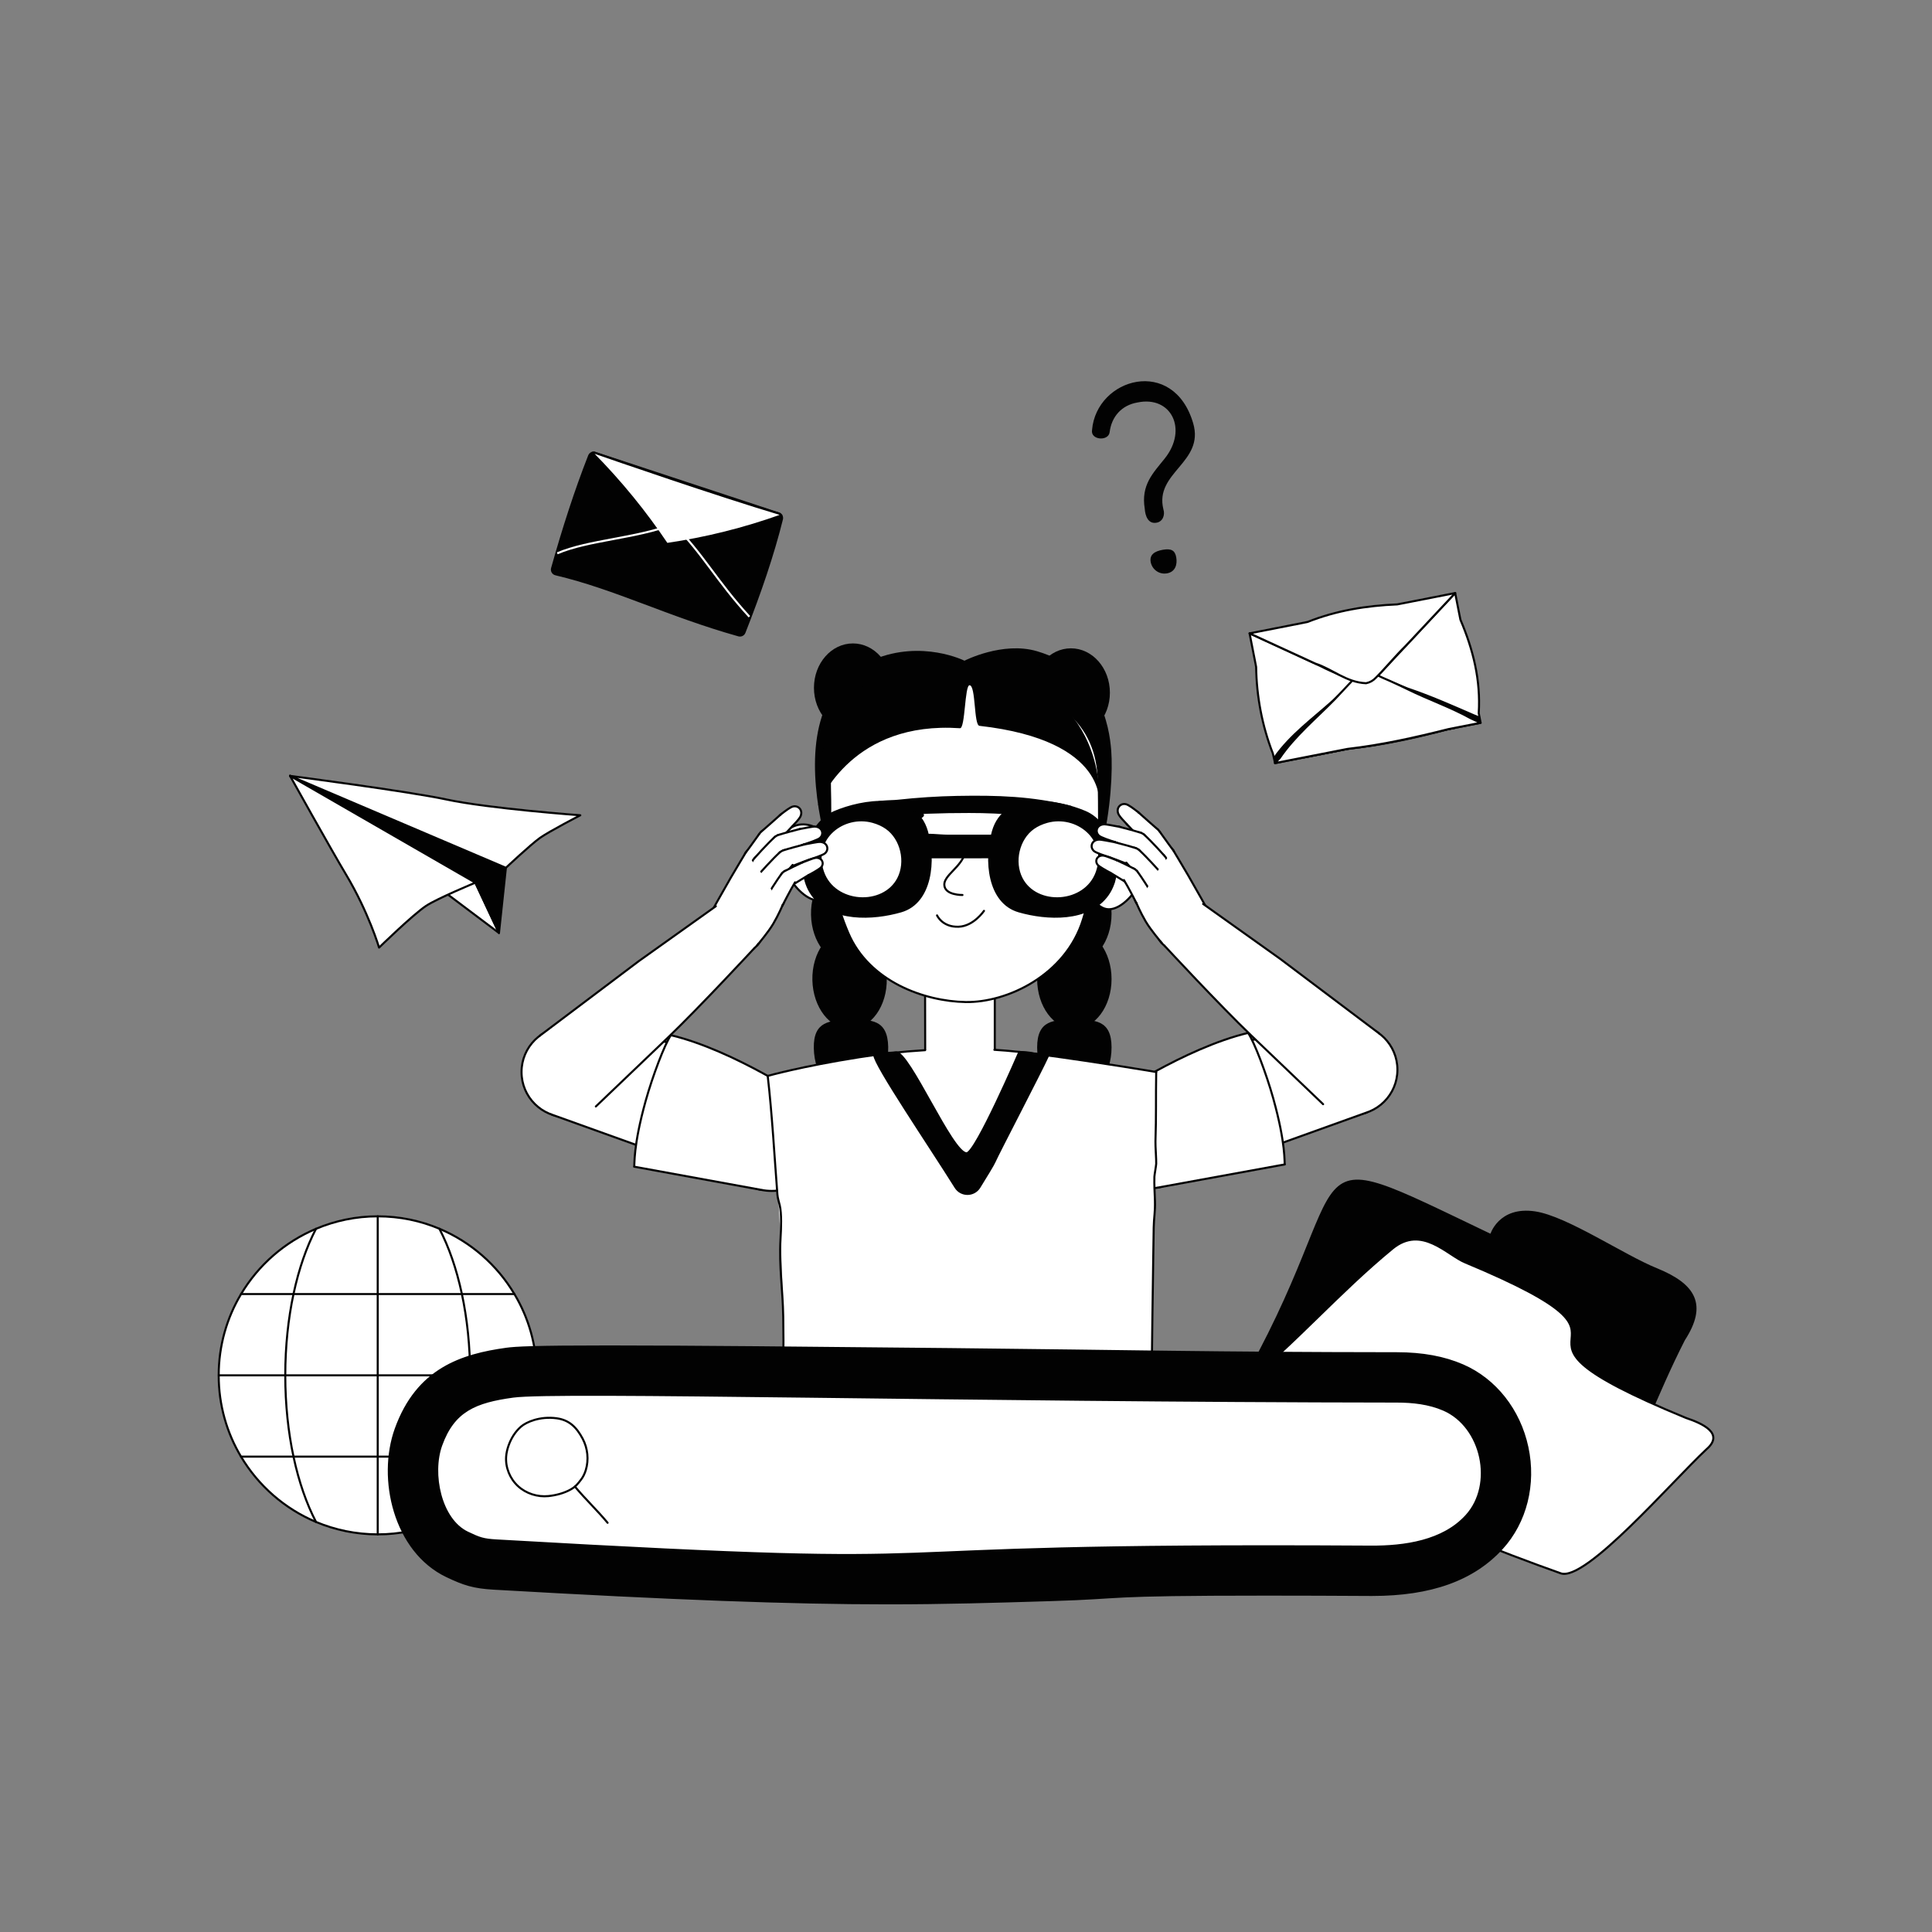<!--?xml version="1.0" encoding="UTF-8"?--><svg id="Layer_1" xmlns="http://www.w3.org/2000/svg" viewBox="0 0 1600 1600"><rect x="0" y="0" width="1600" height="1600" fill="#808080" stroke="none"/><defs><style>.cls-1,.cls-2,.cls-3{fill:none;}.cls-4,.cls-5,.cls-6,.cls-7{fill:#020202;}.cls-8,.cls-9,.cls-10,.cls-11{fill:#fff;}.cls-2,.cls-9,.cls-5,.cls-6,.cls-10,.cls-11,.cls-7,.cls-3{stroke-width:1.70px;}.cls-2,.cls-6{stroke-miterlimit:10;}.cls-2,.cls-11{stroke:#fff;}.cls-9,.cls-5,.cls-6,.cls-10,.cls-7,.cls-3{stroke:#020202;}.cls-9,.cls-5,.cls-10,.cls-11,.cls-7,.cls-3{stroke-linejoin:round;}.cls-10,.cls-11,.cls-7,.cls-3{stroke-linecap:round;}</style></defs><circle class="cls-10" cx="1119.91" cy="885.9" r="37.38"></circle><circle class="cls-10" cx="950.09" cy="940.86" r="43.53"></circle><circle id="C" class="cls-8" cx="950.09" cy="940.86" r="26.82"></circle><path class="cls-8" d="m958.73,983.53l173.48-62.32-21.29-71.6s-95.44,12.64-115.56,20.26c-18.46,6.99-53.92,28.34-53.92,28.34"></path><path class="cls-3" d="m1110.93,849.6s-89.14,12.53-115.56,20.26c-9.63,2.82-53.92,28.34-53.92,28.34"></path><line class="cls-10" x1="958.73" y1="983.53" x2="1132.21" y2="921.2"></line><path class="cls-10" d="m919.96,909.46s60.96-41.47,113.67-54.05c5.39,8.07,15.27,34.35,20.82,54.25,10.72,38.4,9,53.24,9.62,54.64l-105.33,19.23"></path><circle class="cls-10" cx="469.29" cy="887.78" r="37.38"></circle><circle class="cls-10" cx="639.11" cy="942.74" r="43.53"></circle><circle id="C-2" class="cls-8" cx="639.11" cy="942.74" r="26.82"></circle><path class="cls-8" d="m630.47,985.41l-173.48-62.32,21.29-71.6s95.44,12.64,115.56,20.26c18.46,6.99,53.92,28.34,53.92,28.34"></path><path class="cls-3" d="m478.28,851.48s89.14,12.53,115.56,20.26c9.63,2.82,53.92,28.34,53.92,28.34"></path><line class="cls-10" x1="630.47" y1="985.41" x2="456.99" y2="923.08"></line><path class="cls-10" d="m669.25,911.34s-60.96-41.47-113.67-54.05c-5.39,8.07-15.27,34.35-20.82,54.25-10.72,38.4-9,53.24-9.62,54.64l105.33,19.23"></path><g id="Artwork_2856"><ellipse class="cls-4" cx="709.66" cy="610.81" rx="30.81" ry="41.21" transform="translate(-12.63 14.99) rotate(-1.2)"></ellipse><ellipse class="cls-4" cx="711.12" cy="680.48" rx="30.81" ry="41.21" transform="translate(-14.09 15.04) rotate(-1.2)"></ellipse><ellipse class="cls-4" cx="702.45" cy="757.01" rx="30.81" ry="41.21" transform="translate(-15.7 14.87) rotate(-1.2)"></ellipse><ellipse class="cls-4" cx="703.58" cy="810.99" rx="30.81" ry="41.21" transform="translate(-16.83 14.91) rotate(-1.2)"></ellipse><path class="cls-4" d="m673.96,868.2c.48,22.76,14.65,40.92,31.67,40.56,17.01-.36,30.42-19.09,29.94-41.85-.48-22.76-14.27-22.68-31.29-22.32-17.01.36-30.8.86-30.32,23.61Z"></path><path class="cls-4" d="m670.78,937.17c.48,22.76,21.85,28.85,38.87,28.49,17.01-.36,23.22-7.02,22.74-29.78-.48-22.76-14.65-40.92-31.67-40.56-17.01.36-30.42,19.09-29.94,41.85Z"></path><path class="cls-4" d="m676.74,1001.28c.48,22.76,21.85,28.85,38.87,28.49,17.01-.36,23.22-7.02,22.74-29.78-.48-22.76-14.65-40.92-31.67-40.56-17.01.36-30.42,19.09-29.94,41.85Z"></path><path class="cls-4" d="m673.45,1064.92c.48,22.76,17.66,15.69,34.68,15.33,17.01-.36,27.41,6.13,26.93-16.62-.48-22.76-14.65-40.92-31.67-40.56-17.01.36-30.42,19.09-29.94,41.85Z"></path><ellipse class="cls-4" cx="879.45" cy="610.81" rx="30.81" ry="41.21"></ellipse><ellipse class="cls-4" cx="879.45" cy="680.5" rx="30.81" ry="41.21"></ellipse><ellipse class="cls-4" cx="889.73" cy="756.83" rx="30.81" ry="41.21"></ellipse><ellipse class="cls-4" cx="889.73" cy="810.82" rx="30.81" ry="41.21"></ellipse><path class="cls-4" d="m920.54,867.4c0,22.76-13.79,41.21-30.81,41.21s-30.81-18.45-30.81-41.21,13.79-22.97,30.81-22.97,30.81.21,30.81,22.97Z"></path><path class="cls-4" d="m925.16,936.29c0,22.76-21.24,29.3-38.26,29.3s-23.36-6.53-23.36-29.3,13.79-41.21,30.81-41.21,30.81,18.45,30.81,41.21Z"></path><path class="cls-4" d="m920.54,1000.51c0,22.76-21.24,29.3-38.26,29.3s-23.36-6.53-23.36-29.3,13.79-41.21,30.81-41.21,30.81,18.45,30.81,41.21Z"></path><path class="cls-4" d="m925.16,1064.07c0,22.76-17.33,16.06-34.35,16.06s-27.27,6.71-27.27-16.06,13.79-41.21,30.81-41.21,30.81,18.45,30.81,41.21Z"></path><path class="cls-4" d="m706.35,763.89s-81.14-177.14,17.31-217.77c40.06-16.53,75.08,1.05,75.08,1.05,0,0,31.59-16.25,60.06-7.86,52.2,15.38,59.85,61.74,61.47,82.1,2.59,32.63-6,132.97-54.4,146.09-48.4,13.12-159.52-3.6-159.52-3.6Z"></path><ellipse class="cls-4" cx="706.35" cy="569.6" rx="32.27" ry="36.74"></ellipse><ellipse class="cls-4" cx="886.9" cy="573.65" rx="32.27" ry="36.74"></ellipse><circle class="cls-10" cx="795.02" cy="811.89" r="28.83"></circle><circle id="C-3" class="cls-10" cx="795.02" cy="871.74" r="28.83"></circle><polyline class="cls-8" points="766.21 873.51 766.1 812.32 823.85 812 823.84 872.39"></polyline><line class="cls-10" x1="823.85" y1="812" x2="823.84" y2="872.39"></line><line class="cls-10" x1="766.21" y1="873.51" x2="766.1" y2="812.32"></line><path class="cls-10" d="m723.92,576c-28.65,19.87-37.64,43.86-36.56,78.71,1.3,42.02-4.62,71.5,15.09,117.8,17.23,40.49,63.22,56.77,97.35,57.34,34.13.57,82.9-22.19,97.15-68.63,14.25-46.44,13.68-66.5,12.97-114.23-.71-47.73-34.1-78.64-106.29-85.98-29.29-2.98-62.59,3.12-79.72,14.99Z"></path><path class="cls-3" d="m797.07,741.19s-14.77.32-15.03-8.45c-.1-3.41,2.26-6.67,8.04-12.56,2.95-3.01,8.09-8.83,8.67-13.01"></path><path class="cls-3" d="m776.02,758.09s4.37,9.9,17.88,9.39c12.5-.48,21-13.14,21-13.14"></path><ellipse class="cls-7" cx="755.79" cy="710.2" rx="5.28" ry="8.03"></ellipse><ellipse class="cls-7" cx="844.4" cy="711.2" rx="4.55" ry="6.92"></ellipse><path class="cls-4" d="m722.94,686.05c-1.66-2.84,6.04-11.31,17.79-13.74,11.74-2.43,26.69-.53,24.23,3.62-2.46,4.15-20.52,5.13-26.97,8.01-6.46,2.88-13.66,4.47-15.04,2.1Z"></path><path class="cls-4" d="m875.72,688.4c1.04-1.9-6.04-11.31-17.79-13.74-11.74-2.43-26.69-.53-24.23,3.62,2.46,4.15,20.52,5.13,26.97,8.01,6.46,2.88,14.02,3.98,15.04,2.1Z"></path><path class="cls-4" d="m677,667.2c3.09-5.32,29.35-70.19,118.01-64.11,4.41.3,3.86-35.75,7.96-35.6,5.27.2,3.4,33.07,8.17,33.61,108.26,12.22,99.08,66.1,99.08,66.1,0,0,10.82-101.85-106.58-114.65-117.41-12.8-126.7,69.09-121.49,85.63,5.21,16.54-5.15,29.02-5.15,29.02Z"></path><path class="cls-10" d="m906.87,702.17s15.17-21.27,34.81-9.06c23.58,14.66-7.59,66.14-27.1,59.28-6-2.11-12.35-9.71-12.35-9.71l.88-12.64"></path><path class="cls-10" d="m925.42,712.24l-10.29,10.36s4.68.75,7.12,8.2"></path><path class="cls-10" d="m695.37,701.57s-21.33-27.97-40.97-15.77c-23.58,14.66,7.59,66.14,27.1,59.28,6-2.11,10.55-7.77,10.55-7.77l-1.31-16.27"></path><path class="cls-10" d="m675.03,722.83c2.44-7.44,7.12-8.2,7.12-8.2l-10.29-10.36"></path></g><circle id="C-4" class="cls-1" cx="802.29" cy="1255.83" r="133.57"></circle><path class="cls-8" d="m669.37,1246.36s1.11-18.44-4.63-27.37c-8.47-13.19-19.28-9.01-17.19-51.05,6.07-121.72-11.76-276.91-11.76-276.91,0,0,27.61-7.86,75.75-15.45,16.04-2.53,34.34-4.67,54.6-5.87,10.93-.65,22.43-1.02,34.46-1.03,7.52,0,15.19.25,22.9.72,12.71.78,25.51,2.13,37.91,3.81,51.63,6.98,96.1,14.58,96.1,14.58,0,0-3.99,225.99-4,297.78,0,20.54-11.59,28.45-16.53,37.76-3.75,7.06-1.28,26.21-1.28,26.21l-266.33-3.17Z"></path><path class="cls-7" d="m791.33,983.28c4.57,7.31,15.21,7.29,19.76-.03,5.62-9.04,11.56-18.81,12.42-20.86,2.41-5.78,39.01-75.95,44.54-88.25-2.94-.44-3.63-.53-6.63-.93-12.4-1.68-4.52-1.29-17.22-2.07,0,0-36.21,83.97-43.73,83.98-12.03.01-47.61-84.23-58.54-83.59-11.29.67-7.86,1.07-17.88,2.22,0,7.82,46.11,75.65,67.27,109.52Z"></path><path class="cls-3" d="m936.99,1223.33c-3.75,7.06-1.28,26.21-1.28,26.21-2.4-.03-4.79-.06-7.19-.09-10.23-.12-20.48,0-30.71-.32-9.34-.3-18.86,1.68-28.31,1.78-8.56.09-16.71-1.82-25.13-2.33-18.12-1.1-36.47-.53-54.63-1-29.59-.76-59.19.44-88.78.97-2.25.04-31.5-3.64-31.58-2.19,0,0,1.11-18.44-4.63-27.37"></path><path class="cls-3" d="m957.52,887.78c-.4,22.2.12,35.49-.62,57.63-.12,3.44.74,14.89.62,18.32-.05,1.61-1.44,9.19-1.5,10.8-.21,6.27.24,13.94.49,20.2.31,7.79-.94,14.09-1.06,21.88-.13,8.11-.25,16.21-.37,24.32-.24,16.24-.47,32.47-.69,48.71-.36,27.63-.71,55.26-.85,82.89-.02,4.34-.04,8.68-.04,13.03,0,20.54-11.59,28.45-16.53,37.76"></path><path class="cls-3" d="m664.75,1218.99c-8.47-13.19-19.28-9.01-17.19-51.05,1.29-25.81,1.48-51.67,1.07-77.5-.37-23.42-3.6-41.43-2.23-64.75.48-8.11,1.03-20.67-.68-27.63-.71-2.92-1.68-5.85-1.92-8.85-2.46-31.72-4.35-66.46-8.01-98.16"></path><path class="cls-3" d="m823.51,869.4c12.71.78,25.51,2.13,37.91,3.81,51.63,6.98,96.1,14.58,96.1,14.58"></path><path class="cls-3" d="m635.79,891.03s27.61-7.86,75.75-15.45c16.04-2.53,34.34-4.67,54.6-5.87"></path><path class="cls-5" d="m734.41,674.99c22.65-1.74,45.38-2.59,68.1-2.55,14,.03,28.04.4,41.92,2.31,9.47,1.3,18.84,3.36,28.36,4.3,10.51,1.04,15.66,2.21,14.15-10.81-32.13-8.08-61.18-8.86-94.23-8.26-16.46.3-32.91,1.4-49.27,3.18-6.04.66-18.3-.1-23.11,4.03-7.19,6.19.59,8.92,7.08,8.36,2.33-.2,4.67-.39,7-.57Z"></path><path class="cls-5" d="m691.23,672.4c-21.94,9.31-34.37,46.49-18.63,68.62,15.78,22.18,50.56,20.37,73.59,13.7,25.39-7.36,28.13-42.56,21.5-66.05-9.53-33.77-53.83-25.87-76.46-16.27Z"></path><path class="cls-9" d="m734.03,685.78c12.57,8.81,16.93,27.97,9.87,41.71-12.22,23.78-52.87,21.56-62.28-5.24-9.76-27.81,16.79-48.36,41.19-41.62,4.35,1.2,8.08,2.95,11.22,5.15Z"></path><path class="cls-5" d="m898.72,672.4c21.94,9.31,34.37,46.49,18.63,68.62-15.78,22.18-50.56,20.37-73.59,13.7-25.39-7.36-28.13-42.56-21.5-66.05,9.53-33.77,53.83-25.87,76.46-16.27Z"></path><path class="cls-9" d="m855.92,685.78c-12.57,8.81-16.93,27.97-9.87,41.71,12.22,23.78,52.87,21.56,62.28-5.24,9.76-27.81-16.79-48.36-41.19-41.62-4.35,1.2-8.08,2.95-11.22,5.15Z"></path><path class="cls-5" d="m829.97,709.77c0-5.89,0-11.79.01-17.68-15.13,0-30.27,0-45.4-.01-6.86,0-16.11-1.63-22.77-.01-5.22,1.27-4.31,6.47-3.77,10.56.66,4.97,1.44,7.48,7.09,7.36,5.26-.11,64.84.15,64.84-.22Z"></path><circle id="C-5" class="cls-10" cx="650.82" cy="679.93" r="6.86"></circle><path class="cls-10" d="m655.67,684.78c2.96-3.11,5.75-6.02,6.89-7.99,3.03-5.22-1.14-10.17-5.97-8.86-2.03.55-5.87,3.3-10.09,6.66"></path><circle id="C-6" class="cls-10" cx="635.32" cy="694.76" r="7.74"></circle><path class="cls-8" d="m646.01,675.03c-5.11,4.48-12.4,11.07-15.94,14.04,3.51,3.79,6.87,7.71,10.33,11.54,4.62-4.47,11.37-11.56,15.45-16.01-2.26-2.29-8.78-8.46-9.83-9.56Z"></path><path class="cls-3" d="m646.01,675.03c-5.11,4.48-12.4,11.07-15.94,14.04"></path><path class="cls-3" d="m640.4,700.61c4.62-4.47,11.37-11.56,15.45-16.01"></path><circle id="C-7" class="cls-10" cx="625.02" cy="710.83" r="8.84"></circle><path class="cls-8" d="m628.62,690.88c-4.45,6.37-11.1,15.29-11.1,15.29l15.02,9.33s4.82-8.44,9.37-16.65c-4.51-2.68-8.74-5.34-13.28-7.97Z"></path><path class="cls-3" d="m628.62,690.88c-4.45,6.37-11.1,15.29-11.1,15.29"></path><path class="cls-3" d="m632.53,715.5s4.82-8.44,9.37-16.65"></path><ellipse id="C-8" class="cls-10" cx="663.73" cy="693" rx="6.76" ry="6.58" transform="translate(-172.26 221.92) rotate(-16.83)"></ellipse><path class="cls-10" d="m662.53,686.53c4.18-.7,10.35-2.13,12.59-1.98,5.91.38,7.58,6.35,3.82,9.51-1.58,1.33-8.23,3.67-13.3,5.24"></path><ellipse id="C-9" class="cls-10" cx="646.73" cy="698.6" rx="7.63" ry="7.43" transform="translate(-205.27 273.87) rotate(-20.71)"></ellipse><path class="cls-8" d="m665.48,699.35c-6.28,2.34-12.11,4.6-16.34,6.28-1.6-4.69-3.38-9.31-5.03-13.98,6.03-1.92,12.04-3.5,17.81-4.97.9,2.95,3.11,11.27,3.57,12.66Z"></path><path class="cls-3" d="m665.48,699.35c-6.28,2.34-12.11,4.6-16.34,6.28"></path><path class="cls-3" d="m644.1,691.65c6.03-1.92,12.04-3.5,17.81-4.97"></path><ellipse id="C-10" class="cls-10" cx="630.88" cy="716.6" rx="8.71" ry="8.48" transform="translate(-321.78 653.66) rotate(-44.86)"></ellipse><path class="cls-8" d="m652.21,703.6c-5.14,5.68-15.35,19-15.35,19l-11.96-12.01s10.14-11.48,17-17.68c3.47,3.64,6.87,7.02,10.31,10.69Z"></path><path class="cls-3" d="m652.21,703.6c-5.14,5.68-15.35,19-15.35,19"></path><path class="cls-3" d="m624.9,710.59s10.14-11.48,17-17.68"></path><ellipse id="C-11" class="cls-10" cx="667.95" cy="705.69" rx="6.76" ry="6.58" transform="translate(-175.75 223.69) rotate(-16.83)"></ellipse><path class="cls-10" d="m666.75,699.22c4.18-.7,10.35-2.13,12.59-1.98,5.91.38,7.58,6.35,3.82,9.51-1.58,1.33-8.23,3.67-13.3,5.24"></path><ellipse id="C-12" class="cls-10" cx="650.94" cy="711.29" rx="7.63" ry="7.43" transform="translate(-209.48 276.18) rotate(-20.71)"></ellipse><path class="cls-8" d="m669.69,712.04c-6.28,2.34-12.11,4.6-16.34,6.28-1.6-4.69-3.38-9.31-5.03-13.98,6.03-1.92,12.04-3.5,17.81-4.97.9,2.95,3.11,11.27,3.57,12.66Z"></path><path class="cls-3" d="m669.69,712.04c-6.28,2.34-12.11,4.6-16.34,6.28"></path><path class="cls-3" d="m648.32,704.34c6.03-1.92,12.04-3.5,17.81-4.97"></path><ellipse id="C-13" class="cls-10" cx="635.09" cy="729.28" rx="8.71" ry="8.48" transform="translate(-329.5 660.33) rotate(-44.86)"></ellipse><path class="cls-8" d="m656.42,716.29c-5.14,5.68-15.35,19-15.35,19l-11.96-12.01s10.14-11.48,17-17.68c3.47,3.64,6.87,7.02,10.31,10.69Z"></path><path class="cls-3" d="m656.42,716.29c-5.14,5.68-15.35,19-15.35,19"></path><path class="cls-3" d="m629.11,723.28s10.14-11.48,17-17.68"></path><ellipse id="C-14" class="cls-10" cx="666.74" cy="719.64" rx="5.98" ry="5.82" transform="translate(-255.64 385.5) rotate(-27.27)"></ellipse><path class="cls-10" d="m664.66,714.2c3.52-1.27,8.67-3.51,10.64-3.74,5.21-.62,7.62,4.31,4.84,7.66-1.16,1.41-6.57,4.51-10.73,6.69"></path><ellipse id="C-15" class="cls-10" cx="652.84" cy="727.24" rx="6.75" ry="6.57" transform="translate(-282.05 442.53) rotate(-31.15)"></ellipse><path class="cls-8" d="m669.27,724.89c-5.09,3.04-9.8,5.94-13.22,8.08-2.14-3.82-4.43-7.56-6.62-11.35,4.94-2.64,9.92-4.97,14.7-7.18,1.25,2.42,4.52,9.31,5.13,10.45Z"></path><path class="cls-3" d="m669.27,724.89c-5.09,3.04-9.8,5.94-13.22,8.08"></path><path class="cls-3" d="m649.44,721.62c4.94-2.64,9.92-4.97,14.7-7.18"></path><ellipse id="C-16" class="cls-10" cx="641.93" cy="745.44" rx="7.71" ry="7.5" transform="translate(-336.37 848.79) rotate(-55.3)"></ellipse><path class="cls-8" d="m658.41,730.71c-3.56,5.77-10.31,18.99-10.31,18.99l-12.33-8.54s6.98-11.62,11.96-18.11c3.61,2.61,7.11,5,10.68,7.65Z"></path><path class="cls-3" d="m658.41,730.71c-3.56,5.77-10.31,18.99-10.31,18.99"></path><path class="cls-3" d="m635.76,741.17s6.98-11.62,11.96-18.11"></path><circle id="C-17" class="cls-10" cx="609.47" cy="767.2" r="23.6"></circle><path class="cls-8" d="m588.91,755.61s4.86-8.27,8.35-14.74c5.84-10.84,9.64-16.86,9.64-16.86l10.61-17.84,11.09,14.14s5.35,8.13,7.81,12.46c1.03,1.81,4.95,8.19,5.37,9.53,1.61,5.08,6.17,8.46,6.17,8.46,0,0-2.39,4.18-6.39,11.22-4.36,7.68-13.37,19.6-13.37,19.6,0,0-6.24-13.55-13.79-20.32-7.85-7.03-25.49-5.65-25.49-5.65Z"></path><path class="cls-3" d="m648.09,749.71s-3.44,8.04-7.65,15.2c-4.34,7.37-11.84,15.9-13.35,17.99"></path><path class="cls-3" d="m588.35,756.67s10.75-19.32,16.93-29.94c4.95-8.51,12.24-20.56,12.24-20.56"></path><path class="cls-8" d="m624.64,785.28c-14.23-14.66-14.3-23.59-31.67-34.63l-64.05,45.4-81.67,61.54,46.19,58.74c.45-.4,30.05-28.68,59.19-56.56,26.88-25.72,71.7-74.14,72.01-74.48Z"></path><path class="cls-10" d="m493.45,916.33c.45-.4,30.05-28.68,59.19-56.56,26.88-25.72,71.7-74.14,72.01-74.48"></path><polyline class="cls-10" points="592.82 750.5 528.92 796.04 447.25 857.59"></polyline><circle id="C-18" class="cls-11" cx="469.29" cy="887.78" r="17.91"></circle><circle id="C-19" class="cls-10" cx="938.39" cy="678.04" r="6.86"></circle><path class="cls-10" d="m933.53,682.89c-2.96-3.11-5.75-6.02-6.89-7.99-3.03-5.22,1.14-10.17,5.97-8.86,2.03.55,5.87,3.3,10.09,6.66"></path><circle id="C-20" class="cls-10" cx="953.88" cy="692.88" r="7.74"></circle><path class="cls-8" d="m943.2,673.15c5.11,4.48,12.4,11.07,15.94,14.04-3.51,3.79-6.87,7.71-10.33,11.54-4.62-4.47-11.37-11.56-15.45-16.01,2.26-2.29,8.78-8.46,9.83-9.56Z"></path><path class="cls-3" d="m943.2,673.15c5.11,4.48,12.4,11.07,15.94,14.04"></path><path class="cls-3" d="m948.81,698.73c-4.62-4.47-11.37-11.56-15.45-16.01"></path><circle id="C-21" class="cls-10" cx="964.19" cy="708.95" r="8.84"></circle><path class="cls-8" d="m960.59,688.99c4.45,6.37,11.1,15.29,11.1,15.29l-15.02,9.33s-4.82-8.44-9.37-16.65c4.51-2.68,8.74-5.34,13.28-7.97Z"></path><path class="cls-3" d="m960.59,688.99c4.45,6.37,11.1,15.29,11.1,15.29"></path><path class="cls-3" d="m956.68,713.61s-4.82-8.44-9.37-16.65"></path><ellipse id="C-22" class="cls-10" cx="925.47" cy="691.12" rx="6.58" ry="6.76" transform="translate(-4.04 1376.8) rotate(-73.17)"></ellipse><path class="cls-10" d="m926.67,684.65c-4.18-.7-10.35-2.13-12.59-1.98-5.91.38-7.58,6.35-3.82,9.51,1.58,1.33,8.23,3.67,13.3,5.24"></path><ellipse id="C-23" class="cls-10" cx="942.48" cy="696.71" rx="7.43" ry="7.63" transform="translate(-42.51 1331.91) rotate(-69.29)"></ellipse><path class="cls-8" d="m923.73,697.47c6.28,2.34,12.11,4.6,16.34,6.28,1.6-4.69,3.38-9.31,5.03-13.98-6.03-1.92-12.04-3.5-17.81-4.97-.9,2.95-3.11,11.27-3.56,12.66Z"></path><path class="cls-3" d="m923.73,697.47c6.28,2.34,12.11,4.6,16.34,6.28"></path><path class="cls-3" d="m945.1,689.77c-6.03-1.92-12.04-3.5-17.81-4.97"></path><ellipse id="C-24" class="cls-10" cx="958.33" cy="714.71" rx="8.48" ry="8.71" transform="translate(-224.26 889.88) rotate(-45.14)"></ellipse><path class="cls-8" d="m937,701.72c5.14,5.68,15.35,19,15.35,19l11.96-12.02s-10.14-11.48-17-17.68c-3.47,3.64-6.87,7.02-10.31,10.7Z"></path><path class="cls-3" d="m937,701.72c5.14,5.68,15.35,19,15.35,19"></path><path class="cls-3" d="m964.31,708.7s-10.14-11.48-17-17.68"></path><ellipse id="C-25" class="cls-10" cx="921.26" cy="703.81" rx="6.58" ry="6.76" transform="translate(-19.17 1381.78) rotate(-73.17)"></ellipse><path class="cls-10" d="m922.46,697.33c-4.18-.7-10.35-2.13-12.59-1.98-5.91.38-7.58,6.35-3.82,9.51,1.58,1.33,8.23,3.67,13.3,5.24"></path><ellipse id="C-26" class="cls-10" cx="938.27" cy="709.4" rx="7.43" ry="7.63" transform="translate(-57.1 1336.17) rotate(-69.29)"></ellipse><path class="cls-8" d="m919.52,710.15c6.28,2.34,12.11,4.6,16.34,6.28,1.6-4.69,3.38-9.31,5.03-13.98-6.03-1.92-12.04-3.5-17.81-4.97-.9,2.95-3.11,11.27-3.56,12.66Z"></path><path class="cls-3" d="m919.52,710.15c6.28,2.34,12.11,4.6,16.34,6.28"></path><path class="cls-3" d="m940.89,702.46c-6.03-1.92-12.04-3.5-17.81-4.97"></path><ellipse id="C-27" class="cls-10" cx="954.12" cy="727.4" rx="8.48" ry="8.71" transform="translate(-234.5 890.64) rotate(-45.14)"></ellipse><path class="cls-8" d="m932.79,714.41c5.14,5.68,15.35,19,15.35,19l11.96-12.02s-10.14-11.48-17-17.68c-3.47,3.64-6.87,7.02-10.31,10.7Z"></path><path class="cls-3" d="m932.79,714.41c5.14,5.68,15.35,19,15.35,19"></path><path class="cls-3" d="m960.09,721.39s-10.14-11.48-17-17.68"></path><ellipse id="C-28" class="cls-10" cx="922.47" cy="717.76" rx="5.82" ry="5.98" transform="translate(-138.18 1208.83) rotate(-62.73)"></ellipse><path class="cls-10" d="m924.55,712.32c-3.52-1.27-8.67-3.51-10.64-3.74-5.21-.62-7.62,4.31-4.84,7.66,1.16,1.41,6.57,4.51,10.73,6.69"></path><ellipse id="C-29" class="cls-10" cx="936.37" cy="725.35" rx="6.57" ry="6.75" transform="translate(-168.74 1151.56) rotate(-58.85)"></ellipse><path class="cls-8" d="m919.94,723c5.09,3.04,9.8,5.94,13.22,8.08,2.14-3.82,4.43-7.56,6.62-11.35-4.94-2.64-9.92-4.97-14.7-7.18-1.25,2.42-4.52,9.31-5.13,10.45Z"></path><path class="cls-3" d="m919.94,723c5.09,3.04,9.8,5.94,13.22,8.08"></path><path class="cls-3" d="m939.77,719.73c-4.94-2.64-9.92-4.97-14.7-7.18"></path><ellipse id="C-30" class="cls-10" cx="947.28" cy="743.55" rx="7.5" ry="7.71" transform="translate(-254.81 671.59) rotate(-34.7)"></ellipse><path class="cls-8" d="m930.8,728.83c3.56,5.77,10.31,18.99,10.31,18.99l12.33-8.54s-6.98-11.62-11.96-18.11c-3.61,2.61-7.11,5-10.68,7.65Z"></path><path class="cls-3" d="m930.8,728.83c3.56,5.77,10.31,18.99,10.31,18.99"></path><path class="cls-3" d="m953.44,739.28s-6.98-11.62-11.96-18.11"></path><circle id="C-31" class="cls-10" cx="979.73" cy="765.31" r="23.6"></circle><path class="cls-8" d="m1000.3,753.72s-4.86-8.27-8.35-14.74c-5.84-10.84-9.64-16.86-9.64-16.86l-10.61-17.84-11.09,14.14s-5.35,8.13-7.81,12.46c-1.03,1.81-4.95,8.19-5.37,9.53-1.6,5.08-6.17,8.46-6.17,8.46,0,0,2.39,4.18,6.39,11.22,4.36,7.68,13.37,19.6,13.37,19.6,0,0,6.24-13.55,13.79-20.32,7.85-7.03,25.49-5.65,25.49-5.65Z"></path><path class="cls-3" d="m941.11,747.82s3.44,8.04,7.65,15.2c4.34,7.37,11.84,15.9,13.35,17.99"></path><path class="cls-3" d="m1000.86,754.78s-10.75-19.32-16.93-29.94c-4.96-8.51-12.24-20.56-12.24-20.56"></path><path class="cls-8" d="m964.56,783.39c14.23-14.66,14.3-23.59,31.67-34.63l64.05,45.4,81.67,61.55-46.2,58.74c-.45-.4-30.04-28.68-59.19-56.57-26.88-25.72-71.7-74.14-72-74.49Z"></path><path class="cls-10" d="m1095.75,914.45c-.45-.4-30.04-28.68-59.19-56.57-26.88-25.72-71.7-74.14-72-74.49"></path><polyline class="cls-10" points="996.38 748.61 1060.28 794.16 1141.95 855.71"></polyline><circle id="C-32" class="cls-11" cx="1119.91" cy="885.9" r="17.91"></circle><g id="folder_document_file"><path class="cls-5" d="m1024.58,1153.36c-7.88,16.14,160.17,80.97,187.82,103.58,44.69,28.29,94.1,49.99,118.87-9.02,23.27-44.89,40.24-93.26,63.31-138.41,18.67-28.84,9.38-45.43-22.86-58.5-27.36-11.09-74.41-43.1-100.58-46.97-29.72-4.39-36.34,18.85-36.34,18.85-173.95-83.17-101.07-57.83-210.23,130.47Z"></path><path class="cls-9" d="m1028.41,1148.42c-40.02,35.72,168.57,120.74,264.15,154.54,20.4,7.21,91.88-75.81,120.44-102.52,15.52-13.2-2.89-21.52-16.82-26.19-190.91-78.71-.66-52.82-182.58-128.7-15.09-6.07-36.11-31.55-60.51-11.48-44.61,36.71-79.32,77.55-124.67,114.34Z"></path></g><g id="globe"><path class="cls-10" d="m444.54,1139.02c0,24.58-6.73,47.6-18.49,67.29-14.34,24.08-36.11,43.17-62.17,54.15-15.68,6.59-32.98,10.24-51.06,10.24s-35.37-3.69-51.1-10.28c-26.06-10.98-47.83-30.07-62.12-54.1-11.76-19.69-18.49-42.71-18.49-67.29s6.73-47.64,18.54-67.34c14.3-24.03,36.07-43.12,62.08-54.05,15.73-6.64,32.98-10.33,51.1-10.33s35.37,3.64,51.06,10.28c26.06,10.98,47.83,30.07,62.12,54.1,11.81,19.69,18.54,42.71,18.54,67.34Z"></path><line class="cls-3" x1="312.81" y1="1007.3" x2="312.81" y2="1270.7"></line><path class="cls-3" d="m363.87,1017.58c15.63,29.84,25.46,73.19,25.46,121.43s-9.82,91.59-25.46,121.43"></path><path class="cls-3" d="m261.71,1260.4c-15.63-29.84-25.46-73.15-25.46-121.39s9.82-91.55,25.46-121.39"></path><line class="cls-3" x1="181.64" y1="1139" x2="444.51" y2="1139"></line><line class="cls-3" x1="199.64" y1="1071.68" x2="426" y2="1071.68"></line><line class="cls-3" x1="426.04" y1="1206.3" x2="199.59" y2="1206.3"></line></g><path class="cls-5" d="m734.87,1327.81c-80.01,0-177.49-3.63-325.95-12.15-16.71-.96-24.73-3.54-38.96-10.33-43.33-20.69-57.02-80.9-42.21-122,17.9-49.66,54.66-61.24,91.72-66.35,7.16-.99,22.33-1.9,84.39-1.9,66.15,0,166.73,1.01,283.2,2.19,152.26,1.54,212.18,3.28,369.84,3.43,21.19.02,39.03,3.3,54.54,10.03,26.89,11.67,46.88,37.01,53.47,67.77,6.59,30.76-1.26,62.06-21.01,83.73-23.7,25.99-58.84,38.63-107.43,38.63-.6,0-1.2,0-1.8,0-29.49-.18-58.16-.28-85.23-.28-142.1,0-112.68,2.54-179.56,4.57-46.77,1.42-87.17,2.66-134.98,2.66h-.03Z"></path><path class="cls-9" d="m365.39,1196.9c-8.46,23.48-.71,61.58,21.81,72.33,9.94,4.75,13.02,5.86,24.02,6.5,446.3,25.6,235.21,2.09,723.7,5.13,28.58.18,60.17-4.45,79.42-25.57,23.57-25.85,13.27-73.93-18.82-87.85-12.06-5.24-25.5-6.71-38.65-6.73-359.45-.36-695.97-9.06-731.92-4.1-31.21,4.31-49.19,11.53-59.56,40.29Z"></path><path class="cls-9" d="m421.2,1197.05c-1.04,2.92-1.77,5.97-2.02,9.06-.72,9.1,3.06,18.41,9.77,24.6,6.71,6.19,16.18,9.21,25.26,8.28,6.26-.64,13.12-2.44,18.58-5.57,4.23-2.42,5.91-4.87,8.36-8.01,1.83-2.34,3.1-5.09,3.97-7.93,2.62-8.53,1.6-18.08-2.57-25.97-5-9.45-11.11-15.56-21.65-16.96-13.95-1.85-25.12,3.19-29.45,6.94-4.75,4.12-8.15,9.66-10.24,15.55Z"></path><path class="cls-3" d="m476.11,1231.11c8.61,10.34,18.47,19.65,27.07,29.99"></path><g id="paper_plane"><polygon class="cls-9" points="413.22 772.65 240.2 642.54 393.68 731 413.22 772.65"></polygon><polygon class="cls-5" points="393.68 731 413.22 772.65 418.96 718.67 240.2 642.54 393.68 731"></polygon><path class="cls-9" d="m480.58,675.17s-25.55,13.19-33.36,18.71c-7.67,5.43-28.26,24.8-28.26,24.8l-178.76-76.13s97.76,12.74,129.51,19.55c35.17,7.54,110.87,13.07,110.87,13.07Z"></path><path class="cls-9" d="m313.93,784.75s28.11-27.43,39-34.6c9.4-6.19,40.75-19.16,40.75-19.16l-153.48-88.45s34.14,61.31,46.17,81.37c18.89,31.51,27.56,60.84,27.56,60.84Z"></path></g><g id="massage_namak_letter"><path class="cls-6" d="m616.53,523.8c-.76,1.92-2.84,2.94-4.83,2.38-59.01-16.6-101.67-38.78-151.56-50.58-2.21-.52-3.55-2.79-2.93-4.98,9.34-33.24,19.47-64.58,30.72-93.24.46-1.17,1.41-2.01,2.54-2.35.57-.18,1.18-.23,1.8-.14h.01c.21.03.43.09.64.16l152.01,50.14c.26.09.51.2.75.34.57.32,1.04.78,1.38,1.32h0c.57.89.78,2,.51,3.1-7.34,29.54-18.11,61.06-31.04,93.85Z"></path><path class="cls-9" d="m647.05,426.84c-30.85,11.04-62.44,18.93-94.79,23.66-17.6-26.19-37.97-51.44-61.79-75.48.57-.18,1.18-.23,1.8-.14h.01c16.82,5.84,101.55,35.14,153.39,50.63l1.38,1.32Z"></path><path class="cls-2" d="m620.62,510.74h0c-27.26-29.71-38.43-52.16-62.94-76.65-31.61,11.98-70.4,13.11-96.19,24.16h0"></path></g><path class="cls-10" d="m1204.63,602.82l-5.1,1c-26.46,6.97-53.81,13.14-81.6,16-2.04.4-4.07.8-6.08,1.19-11.3,2.21-21.99,4.31-30.94,6.06-2.98.58-5.77,1.13-8.33,1.63-2.56.5-4.87.96-6.92,1.36l-9.76,1.91s-.59-2.98-1.81-8.07c-8.92-22.87-13.46-47.35-13.82-71.53-.37-1.99-.74-3.92-1.1-5.76-2.54-12.95-4.33-22.09-4.33-22.09,0,0,23.48,10.83,52.98,24.43,1.73.8,3.49,1.6,5.26,2.41,10.93,5.68,22.74,9.92,33.01,15.23,2.12.99,4.24,1.97,6.35,2.94,20.38,9.61,41.12,19.72,61.9,28.56,2.14.97,4,1.83,5.53,2.53l4.75,2.19Z"></path><path class="cls-10" d="m1077.46,627.75s1.54-.3,4.31-.85c1.39-.27,3.08-.6,5.04-.99,5.88-1.15,14.17-2.78,23.82-4.67,1.75-.34,3.55-.7,5.39-1.06,27.43-3.28,54.78-9.45,82.12-16.09,3.31-.66,6.42-1.27,9.27-1.83,11.42-2.24,18.77-3.68,18.77-3.68,0,0-.59-2.98-1.55-7.96,1.68-27.36-4.54-52.45-15.17-77.41-.37-1.85-.72-3.62-1.06-5.29-1.97-10.07-3.29-16.79-3.29-16.79,0,0-17.44,18.67-39.43,42.2-1.22,1.3-2.46,2.62-3.71,3.95-8.98,9.54-18.28,19.53-27.18,29.09-1.3,1.4-2.6,2.79-3.9,4.18-1.3,1.39-2.58,2.77-3.87,4.14-1.56,1.67-3.11,3.33-4.64,4.96l-4.54,4.86c-4.21,4.5-8.26,8.84-12.06,12.91-1.28,1.35-2.52,2.68-3.74,3.97-6.62,8.17-15.26,14.2-21.46,22.96-2.02,2.18-3.14,3.38-3.14,3.38Z"></path><path class="cls-4" d="m1119.83,563.67s-1.79,1.79-4.8,4.72c-1.5,1.46-3.31,3.21-5.34,5.18-1.83,1.77-3.84,3.72-6,5.79-16.98,15.27-35.43,28.45-48.82,47.4l1.03,5.21s1.44-1.54,3.85-4.16c12.43-18.21,29.19-31.99,44.19-47.16,2.13-2.24,4.11-4.35,5.9-6.27,2-2.13,3.77-4.03,5.25-5.61,2.96-3.17,4.72-5.1,4.72-5.1Z"></path><path class="cls-4" d="m1141.29,559.46s2.35.98,6.24,2.56c2.35.9,4.67,1.82,6.99,2.75,1.93.77,3.85,1.55,5.76,2.34,1.91.78,3.82,1.56,5.73,2.34,19.21,6.48,36.6,14.25,54.86,22.15,2.78,1.13,4.4,1.78,4.4,1.78l1.02,5.2s-1.64-.75-4.46-2.05c-1.41-.65-3.12-1.43-5.06-2.33-15.89-8.84-33.89-14.92-50.96-22.98-1.93-.89-3.85-1.8-5.75-2.71-1.91-.91-3.8-1.83-5.69-2.76-2.26-1.11-4.51-2.22-6.75-3.35-3.94-1.82-6.32-2.94-6.32-2.94Z"></path><path class="cls-10" d="m1129.54,556.85c-6.26.64-8.66,6.26-12.67,10.02-1.52,1.64-3.35,3.59-5.41,5.79-1.85,1.98-3.89,4.15-6.06,6.46-15.87,16.14-33.21,30.48-45.53,48.57-2.49,2.71-3.97,4.29-3.97,4.29l9.15-1.79c1.93-.38,4.13-.81,6.56-1.29s5.1-1,7.96-1.56c8.59-1.68,18.98-3.72,30.2-5.92,2-.39,4.02-.79,6.06-1.19,28.74-3.29,56.09-9.46,83.74-16.41,3.19-.63,6.17-1.22,8.89-1.75,10.9-2.14,17.71-3.47,17.71-3.47,0,0-1.37-.63-3.76-1.73-1.2-.55-2.65-1.22-4.31-1.99-17.24-9.53-35.24-15.61-52.96-24.4-2.35-1.12-4.69-2.24-7.03-3.34-2.34-1.1-4.67-2.17-6.99-3.22-1.99-.89-3.98-1.76-5.97-2.59-4.07-1.91-6.53-3.11-6.53-3.11-2.85-1.45-6.04-1.96-9.08-1.38Z"></path><path class="cls-10" d="m1131.35,565.82c-16.18-.58-27.84-11.62-41.91-16.2-1.77-.81-3.57-1.64-5.38-2.47-23.54-10.82-49.21-22.63-49.21-22.63,0,0,17.99-3.53,42.27-8.29,1.87-.37,3.77-.74,5.7-1.14,24.09-9.57,49.12-13.53,74.33-14.56,1.94-.38,3.85-.75,5.72-1.11,24.28-4.76,42.27-8.29,42.27-8.29,0,0-19.32,20.62-37.03,39.53-1.36,1.45-2.72,2.9-4.05,4.32-8.7,8.5-16.28,17.96-24.78,26.42-2.1,2.27-4.88,3.81-7.91,4.41Z"></path><path class="cls-4" d="m957.69,432.88c-6.96,1.27-9.31-5.98-9.65-11.51-3.27-19.81,6.9-29.56,16.56-41.67,19.36-24.27,5.25-52.26-22.64-46.37-13.33,2.28-21.47,12.02-22.98,24.47-.89,7.9-15.95,6.73-14.61-1.61,3.62-43.34,67.42-61.35,83.75-5.74,9.6,32.68-32.23,40.67-24.64,71.36,1.5,4.69-.49,10.25-5.78,11.08Z"></path><path class="cls-4" d="m966.41,474.83c-6.82,1.17-12.46-3.57-13.48-9.54s3.32-8.83,10.14-10c6.82-1.17,10.04.4,11.06,6.37,1.02,5.97-.89,12-7.71,13.17Z"></path></svg>